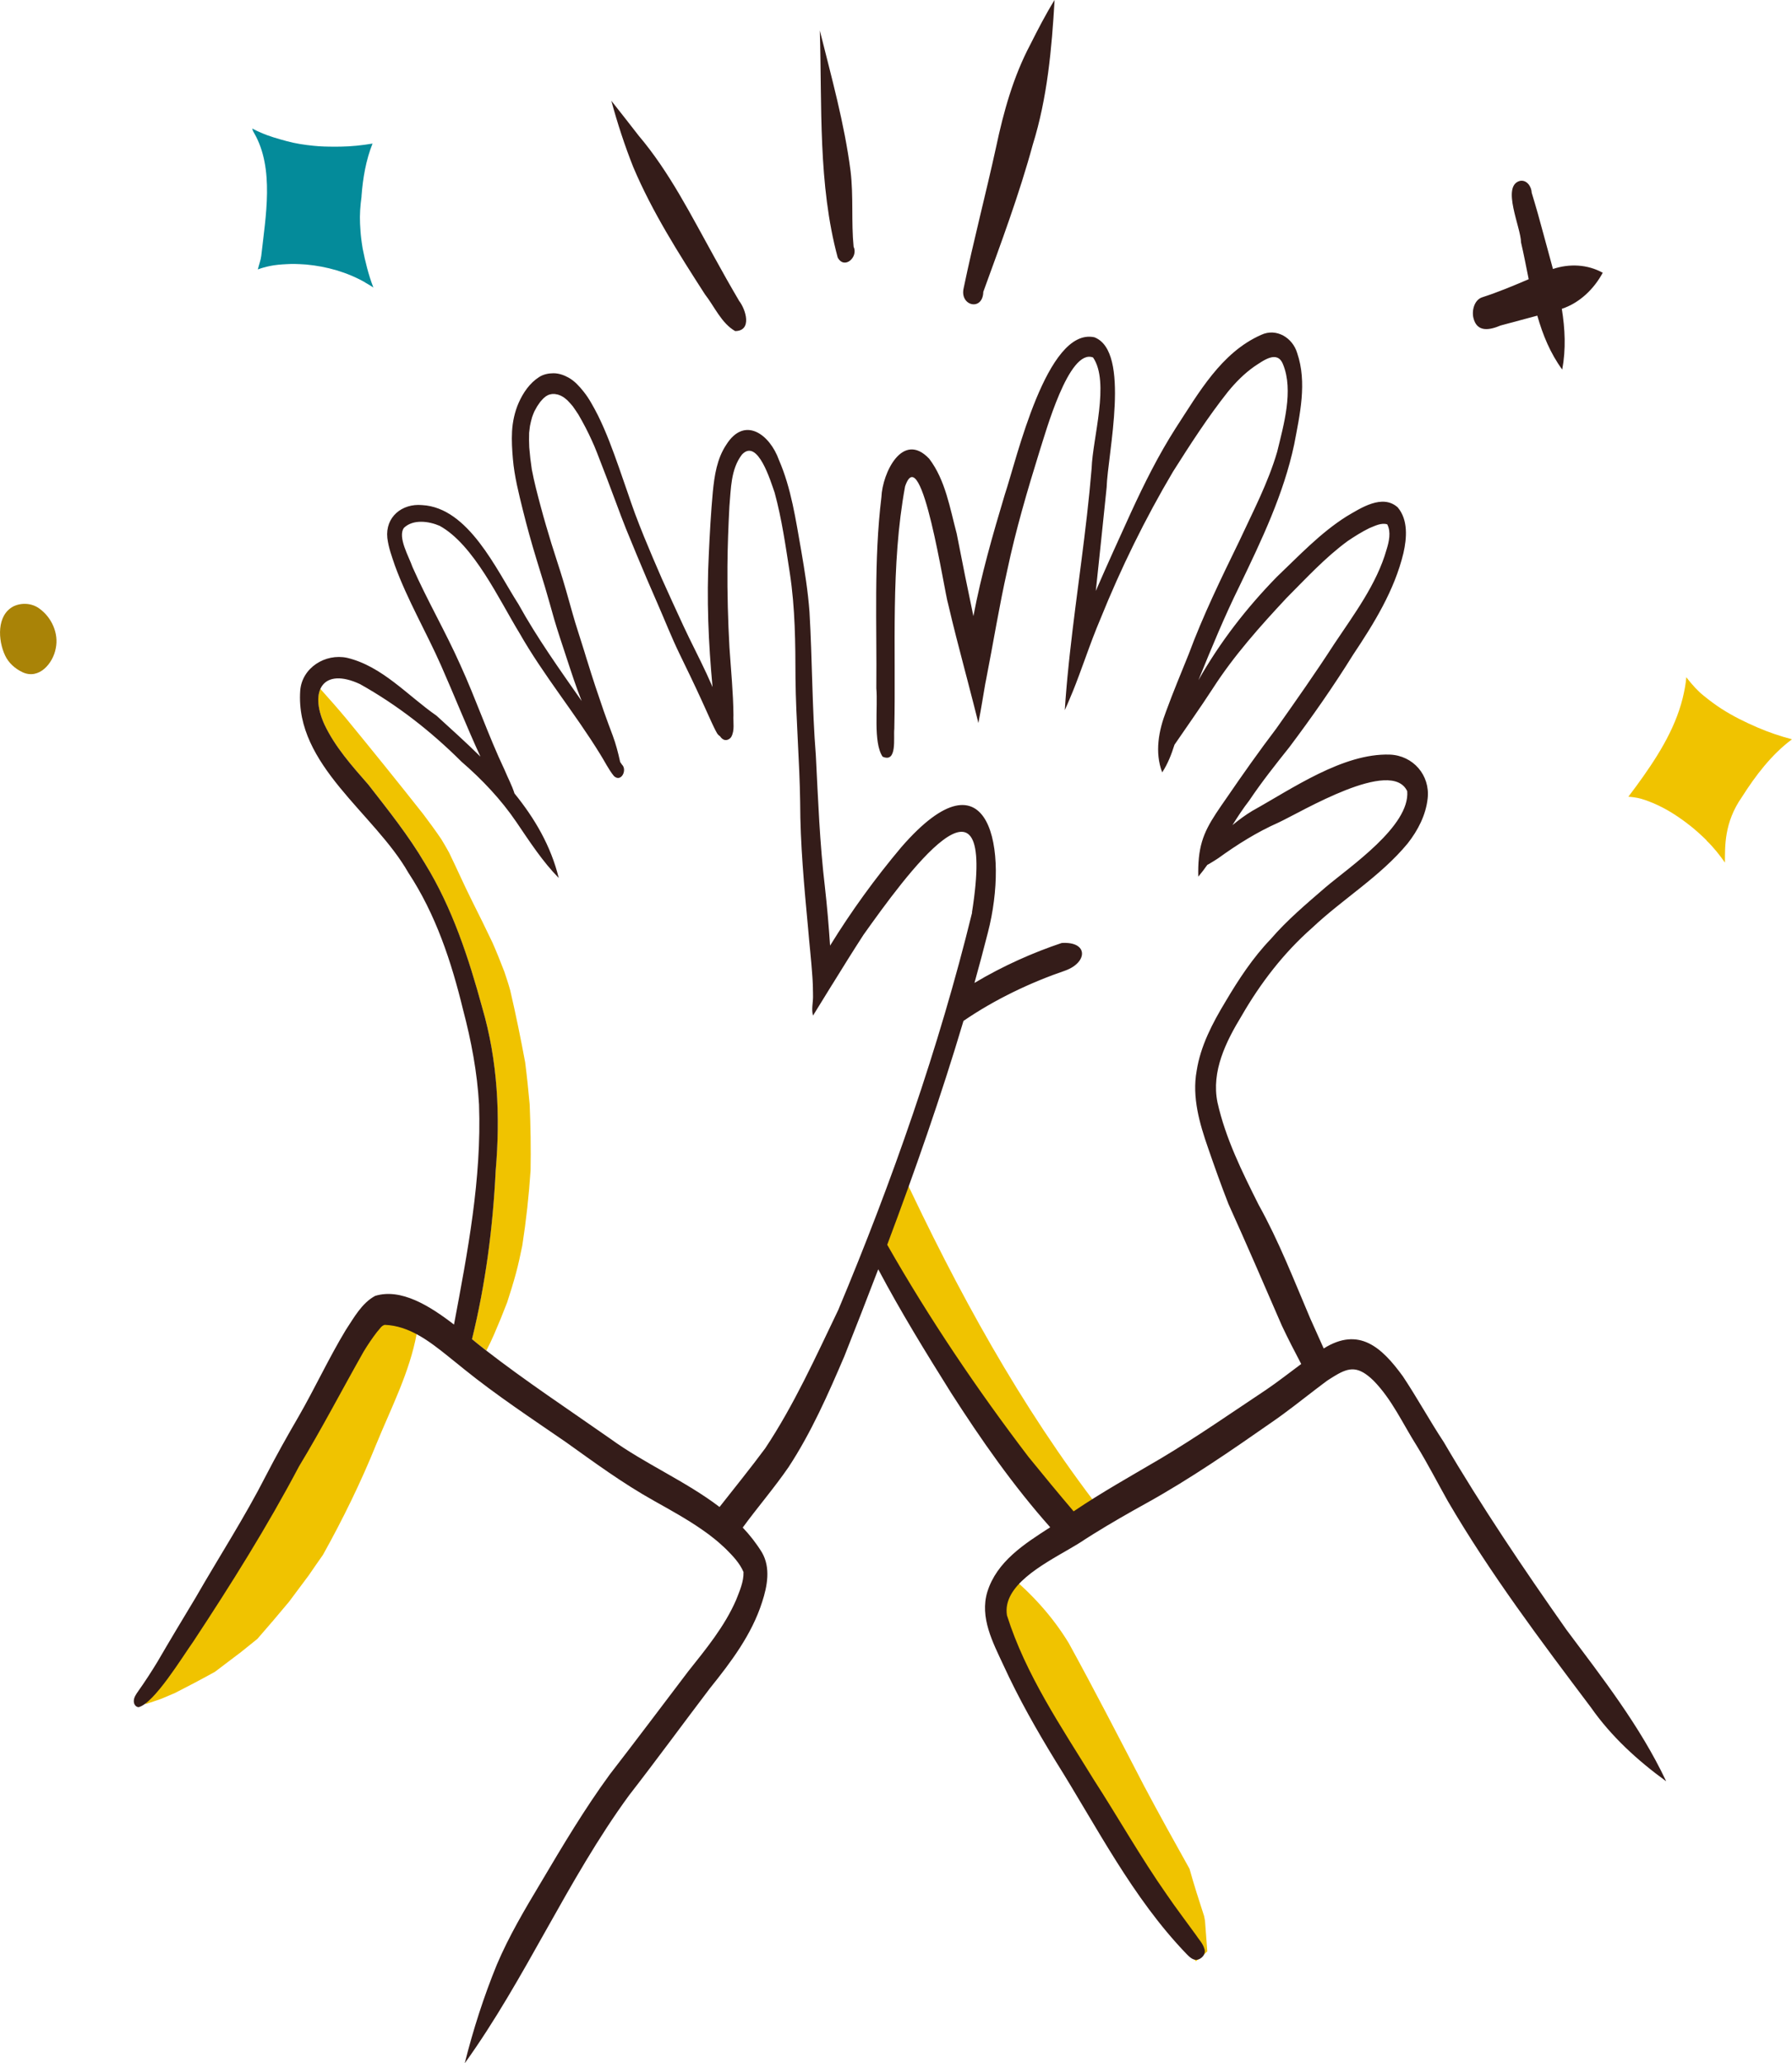 <svg xmlns="http://www.w3.org/2000/svg" id="Calque_2" data-name="Calque 2" viewBox="0 0 434.41 500"><defs><style>      .cls-1 {        fill: #048b9a;      }      .cls-2 {        fill: #f0c300;      }      .cls-3 {        fill: #a98307;      }      .cls-4 {        fill: #341c19;      }    </style></defs><g id="Calque_2-2" data-name="Calque 2"><g id="np_participation_n"><g id="Calque_vectoriel" data-name="Calque vectoriel"><g><path class="cls-2" d="M117.49,326.98c-.95-.73-2-1.58-3.09-2.48,3.29-13.37,5.07-27.08,5.74-40.84,1.15-13.24.5-26.64-3.25-39.46-3.28-12.02-7.29-24.2-13.88-34.95-3.97-6.79-8.92-12.94-13.74-19.13-3.97-4.54-8.06-9.1-10.66-14.61-1.59-3.51-1.86-6.57-.96-8.58,2.15,2.39,4.29,4.82,6.36,7.3,6.26,7.62,12.47,15.31,18.58,23.05,1.52,2.01,3,4.03,4.41,6.11.64,1.06,1.27,2.13,1.86,3.21,1.9,3.91,3.65,7.89,5.6,11.78,1.67,3.32,3.31,6.65,4.91,10.01,1.03,2.32,1.96,4.68,2.88,7.05.5,1.52,1.03,3.04,1.44,4.57,1.35,5.78,2.53,11.58,3.62,17.43.43,3.4.78,6.77,1.09,10.18.23,5.35.31,10.66.22,16.02-.41,6.12-1.07,12.15-2.01,18.2-.46,2.25-.93,4.47-1.53,6.69-.64,2.38-1.37,4.7-2.13,7.05-1.02,2.67-2.09,5.28-3.23,7.9-.55,1.28-1.17,2.54-1.81,3.78-.13-.09-.25-.2-.39-.29h-.02Z"></path><path class="cls-2" d="M226.01,324.18c-5.14-8.74-9.51-17.88-13.53-27.18.28-.6.56-1.19.85-1.79,1.8-3.81,3.6-7.61,5.15-11.52,13.49,28.9,28.9,57.13,48.37,82.29-1.15,1-2.27,2.04-3.3,3.13-.67.7-1.31,1.42-1.93,2.14-14.63-13.13-25.56-30.33-35.61-47.07h0Z"></path><path class="cls-2" d="M36.88,409.83c1.14-2.1,2.13-4.26,3.13-6.43,1.65-.5,3.07-1.74,4.09-3.24,0,0,0,.01.01.02.99-1.56,2.08-3.06,2.92-4.72.69-1.37,1.38-2.72,2.16-4.03.67-1.01,1.35-2.04,1.93-3.09.65-1.17,1.28-2.35,1.9-3.54-.2.37-.39.73-.59,1.1,2.04-3.82,3.98-7.64,5.65-11.65,1.27-3.06,2.44-6.17,3.64-9.26.79-2.03,1.59-4.07,2.42-6.08,2.58-4.03,5.24-8,7.84-12.02-.02.03-.04.05-.05.08,1.18-1.83,2.35-3.68,3.44-5.57,1.3-2.28,2.5-4.55,3.58-6.92-.05.11-.1.23-.16.34l-.13.28.13-.28c.13-.28.25-.56.38-.85-.04.08-.07.18-.12.26,0,0,0-.02.01-.03-.02.03-.03.07-.05.1.29-.65.56-1.31.83-1.95,1.15-1.34,1.9-3.03,2.75-4.55.63-1.12,1.27-2.22,1.93-3.3l.78-1.16c.75-.13,1.48-.46,2.08-.98,1.14-.99,1.93-2.25,2.76-3.49.21-.28.43-.55.64-.84.46-.51.94-1,1.43-1.49.29-.26.6-.52.89-.77.38.92.94,1.77,1.74,2.46,1.02.89,2.25,1.13,3.54,1.34.65.1,1.31.24,1.97.29.36.03.72.05,1.08.05-.1,1.1-.24,2.19-.41,3.25-1.73,9.44-6.23,18.06-9.83,26.88-3.72,9.2-8.08,18.1-12.89,26.73-1.16,1.64-2.3,3.29-3.44,4.96-1.6,2.15-3.2,4.31-4.81,6.44-2.52,3.02-5.06,6.02-7.65,8.97-1.32,1.07-2.63,2.12-3.95,3.18-2.12,1.59-4.23,3.19-6.34,4.8-3.19,1.77-6.41,3.47-9.66,5.12-1.13.48-2.25.95-3.37,1.43-1.29.45-2.57.89-3.87,1.3.56-1.03,1.11-2.09,1.67-3.13h0Z"></path><path class="cls-2" d="M288.41,473.33c-.9-1.09-1.82-2.14-2.75-3.19-.06-1.75-.74-3.44-1.71-4.96-.7-1.09-1.39-2.19-2.1-3.26-1.37-2.07-2.84-3.99-4.45-5.89.23.27.46.54.69.82-.62-.73-1.23-1.46-1.85-2.2-.13-.16-.25-.32-.38-.48-.02-.03-.05-.06-.07-.09-.22-.29-.44-.6-.67-.89,0-.02-.02-.03-.03-.05,0,0,0-.01-.01-.02,0-.02-.02-.03-.03-.04h0s-.02-.03-.02-.04c-.03-.05-.07-.09-.1-.15h0c-.05-.06-.09-.13-.14-.19s-.09-.13-.14-.19c.02.03.04.05.05.08-1.32-1.8-2.69-3.53-4.12-5.24.21.25.43.5.64.75-1.29-1.59-2.57-3.31-3.95-4.85-.71-.79-1.45-1.55-2.19-2.32-.24-.42-.49-.83-.75-1.24-1.23-1.97-2.59-3.84-3.83-5.8-1.19-1.89-2.24-3.86-3.34-5.8-1.35-2.4-2.79-4.74-4.3-7.04,0,0,0,.01.01.02-.15-.23-.29-.45-.45-.68.14.21.27.42.42.63-.51-.77-1.02-1.55-1.55-2.32-.93-1.86-1.8-3.75-2.86-5.54-.25-.42-.49-.84-.74-1.26.03-.49,0-.97-.08-1.41-.27-1.3-.72-2.55-1.2-3.78-.49-1.25-.97-2.53-1.48-3.78-.73-1.82-1.49-3.63-2.2-5.46-.79-2.07-1.53-4.15-2.22-6.24.5-.46.88-1.03,1.17-1.65h0c.55-1.13.92-2.36,1.15-3.63.3-1.08.6-2.16.92-3.24.14-.46.29-.91.45-1.36,5.84,4.74,10.95,10.37,14.87,16.8,6.29,11.45,12.27,23.08,18.3,34.68,3.57,6.73,7.27,13.39,10.99,20.04,1.07,3.85,2.29,7.64,3.53,11.44.06.39.14.76.22,1.15.19,2.48.37,4.95.56,7.41-.3.28-.61.56-.92.85-.61.53-1.23,1.05-1.86,1.54-.46-.66-.94-1.3-1.46-1.92h-.01Z"></path><path class="cls-2" d="M274.71,452.64s.02.03.03.04c.04.06.09.13.14.19-.05-.07-.11-.16-.17-.23Z"></path><path class="cls-2" d="M276.72,455.26s-.02-.03-.04-.05h0s-.03-.04-.05-.06h0c.04.05.09.11.14.17-.01-.02-.03-.03-.04-.05h0Z"></path><path class="cls-2" d="M276.38,454.83c.05.07.11.15.17.21-.05-.07-.11-.14-.17-.21Z"></path><path class="cls-2" d="M276.21,454.63s-.06-.08-.1-.13c.03.04.06.08.1.14h0Z"></path><path class="cls-2" d="M274.89,452.88s.05.07.08.11c-.03-.04-.05-.07-.08-.11Z"></path><path class="cls-4" d="M235.62,221.11c6.3-39.91-16.31-8.6-26.29,5.41-2.56,3.95-5.05,7.95-7.52,11.95-.05.08-.1.18-.17.26-1.01,1.64-2.02,3.27-3.03,4.91-.5.82-1.01,1.64-1.52,2.46-.42-1.37,0-3.22,0-4.49,0-.37,0-.73-.01-1.1,0-.25-.01-.5-.02-.75v-.35c0-.22-.02-.44-.02-.66,0-.18-.02-.35-.02-.52-.01-.26-.02-.53-.04-.79-.01-.27-.03-.53-.05-.81-.26-3.95-.73-7.88-1.05-11.82-.95-10.13-1.89-20.26-1.91-30.45-.14-10.01-1.02-19.98-1.13-29.98-.02-8.51-.08-17.04-1.37-25.47-1.02-6.54-1.94-13.14-3.69-19.54-.95-2.68-4.09-13.29-7.92-9.22-2.72,3.55-2.66,8.28-3.04,12.55-.26,4.85-.44,9.7-.48,14.55-.05,6.51.13,13.16.49,19.64.36,5.48.92,10.93.97,16.41-.1,1.75.36,3.74-.56,5.32-.44.62-1.29.96-1.98.52-.3-.19-.53-.44-.71-.73-.33-.19-.6-.49-.79-.84-.48-.84-.88-1.74-1.29-2.6-.78-1.7-1.55-3.42-2.32-5.12-1.76-3.87-3.61-7.67-5.46-11.48-1.91-3.94-3.51-8.03-5.27-12.05-1.75-3.99-3.47-7.99-5.13-12.01-.84-2.04-1.68-4.06-2.51-6.1-.83-2.04-1.59-4.12-2.36-6.18-1.51-4.08-3.06-8.13-4.64-12.18-.24-.63-.51-1.24-.7-1.73-.2-.45-.41-.91-.61-1.37-.96-2.15-2.07-4.24-3.25-6.28-.44-.68-.89-1.34-1.36-2-.41-.49-.83-.98-1.29-1.44-.27-.24-.55-.48-.85-.7-.26-.17-.53-.32-.82-.47-.22-.09-.43-.17-.65-.24-.25-.05-.51-.1-.76-.14h-.66c-.21.03-.42.07-.63.13-.12.03-.23.07-.35.13-.19.09-.37.2-.54.31-.19.14-.36.28-.53.44-.29.29-.56.6-.83.91-.26.36-.51.72-.75,1.09-.24.42-.46.83-.68,1.24-.19.45-.37.9-.53,1.36-.21.72-.38,1.43-.52,2.16-.07.54-.14,1.09-.2,1.63-.05,1.18-.02,2.34.03,3.52.14,1.8.35,3.58.62,5.36.58,3.06,1.38,6.08,2.19,9.1.79,2.97,1.67,5.91,2.56,8.84.92,2.97,1.92,5.91,2.8,8.82,1.04,3.43,1.95,6.89,2.97,10.33.76,2.47,1.57,4.92,2.22,7.03.09.3.18.6.22.73.06.22.14.44.19.63.06.23.14.45.18.58.05.18.12.36.13.39,1.24,4.06,2.58,8.07,3.97,12.08.69,2.01,1.46,3.99,2.2,5.99.74,2,1.28,4.07,1.74,6.15.02.06.03.13.04.2.15.22.29.44.44.65,1.34,1.27-.17,4.4-1.93,2.79-1.3-1.57-2.35-3.76-3.36-5.33-6.15-10.01-13.71-19.09-19.54-29.31-4.93-8.07-11.09-21.46-19.36-26.01-2.62-1.13-6.4-1.65-8.64.47-1.65,2.22,1.25,7.11,2.05,9.5,3.55,8.04,7.99,15.65,11.57,23.67,3.84,8.4,6.8,17.16,10.76,25.51.77,1.88,1.79,3.74,2.4,5.7h0c4.89,6.03,8.82,12.69,10.73,20.49-3.94-4.01-7.07-8.84-10.24-13.51-3.74-5.5-8.31-10.33-13.34-14.68-7.38-7.35-15.53-13.72-24.59-18.79-8.92-4.16-12.36,1.54-8.65,9.74,2.6,5.51,6.69,10.07,10.66,14.61,4.82,6.19,9.76,12.36,13.74,19.13,6.61,10.74,10.6,22.93,13.88,34.95,3.75,12.82,4.4,26.22,3.25,39.46-.67,13.76-2.45,27.46-5.74,40.84,1.1.9,2.13,1.75,3.09,2.48,9.86,7.66,20.29,14.54,30.51,21.7,8.27,6,18.23,10.25,26.41,16.49,3.71-4.73,7.51-9.4,11.08-14.23,7-10.53,12.23-22.14,17.7-33.52,13.03-31.07,24.43-63.56,32.45-96.31h-.04ZM403.86,431.62c-6.89-5.01-13.29-10.85-18.19-17.86-12.2-16.19-24.44-32.46-34.69-49.99-2.47-4.4-4.93-9.17-7.53-13.4-3.39-5.34-6.02-11.28-10.51-15.83-3.64-3.53-5.83-3.22-9.12-1.28h0c-.17.1-.33.2-.5.3-.02.02-.05.03-.08.05-.15.09-.29.19-.45.28-.14.08-.28.18-.43.27-.22.15-.45.29-.69.45h0c-.47.34-.94.7-1.41,1.06s-.94.71-1.41,1.07h0c-3.5,2.68-6.94,5.43-10.57,7.92-9.82,6.85-19.69,13.66-30.16,19.48-4.44,2.45-8.84,4.97-13.14,7.64-.02,0-.03.02-.04.03-.62.39-1.23.77-1.84,1.16-.44.3-.93.63-1.46.95-.21.14-.43.26-.65.4-.51.3-1.06.63-1.61.95-6.74,3.92-16.45,9.05-15.27,16.19,4.53,14.36,13.19,27.04,21.02,39.77,5.99,9.27,11.41,18.9,17.75,27.93,2.25,3.3,4.68,6.46,7.02,9.71.7,1.1,1.69,2.05,2.04,3.32.52,1.29-.64,2.66-1.97,2.73-.97,0-1.76-.84-2.39-1.48-13.11-13.63-21.67-30.73-31.64-46.62-4.63-7.55-9.01-15.26-12.7-23.32-2.57-5.52-5.77-11.53-3.89-17.76,2.3-7.36,8.94-11.59,15.24-15.64-8.99-10.1-16.76-21.24-24.06-32.62-6.14-9.8-12.22-19.68-17.63-29.9-2.69,7.06-5.44,14.08-8.22,21.09-3.94,9.21-8,18.43-13.51,26.84-3.48,5.06-7.5,9.71-11.12,14.66,1.74,1.82,3.3,3.82,4.66,6.03,2.15,3.72,1.3,8.17.04,12.03-2.51,7.88-7.55,14.54-12.67,20.91-6.56,8.63-12.95,17.38-19.6,25.94-15.01,20.53-25,44.31-39.82,64.91,2.04-8.13,4.61-16.15,7.79-23.92,2.93-6.91,6.77-13.37,10.62-19.8,5.36-9.05,10.58-17.83,16.74-26.26,6.4-8.27,12.67-16.62,19-24.96,4.35-5.47,8.86-10.93,11.66-17.39.83-2.14,1.84-4.37,1.77-6.71-.89-2.12-2.53-3.85-4.14-5.46-.04-.04-.08-.08-.13-.13-.23-.22-.45-.43-.68-.64h-.01c-.23-.22-.46-.43-.69-.63-.19-.17-.38-.32-.56-.49-.08-.07-.18-.15-.26-.22-.17-.14-.33-.27-.5-.41-1-.82-2.04-1.59-3.11-2.32-3.67-2.55-7.62-4.72-11.52-6.91-7.78-4.34-14.56-9.36-21.52-14.32-8.31-5.72-16.74-11.28-24.6-17.62-.05-.04-.1-.08-.16-.13-.44-.36-.88-.71-1.32-1.07-.73-.57-1.47-1.18-2.23-1.79-.05-.04-.12-.09-.17-.14h0c-4.55-3.65-9.43-7.41-15.37-7.62-.85.19-1.29,1.14-1.87,1.71-1.17,1.52-2.24,3.11-3.23,4.74-5.25,9.26-10.15,18.71-15.67,27.82-7.73,14.64-16.53,28.66-25.63,42.46-2.62,3.66-9.46,14.96-13.27,15.92-.74-.06-1.15-.74-1.16-1.44-.02-.91.56-1.71,1.07-2.44,1.62-2.28,3.14-4.63,4.6-7.02,3.03-5.21,6.23-10.54,9.3-15.62,5.71-9.94,11.89-19.46,17.09-29.65,2.48-4.8,5.12-9.51,7.84-14.18,3.99-6.92,7.34-14.19,11.47-21.03,1.99-3,3.87-6.52,7.13-8.29,6.25-1.92,13.2,2.38,19.12,6.95,3.31-17.65,6.72-35.28,6.07-53.31-.43-7.79-1.89-15.48-3.88-23.01-2.83-11.65-6.62-23.09-13.25-33.17-8.23-14.44-27.45-26.06-26.22-44.11.42-5.58,6.1-9.1,11.37-7.97,8.53,2.04,14.67,9.16,21.67,14.02,3.54,3.23,7.18,6.5,10.65,9.92-3.37-7.32-6.35-14.86-9.58-22.16-3.6-8.12-8.12-15.82-11.17-24.18-.76-2.26-1.54-4.32-1.82-6.65-.53-5.08,3.55-8.41,8.44-7.96,11.26.6,18,15.69,23.35,24.02,4.53,8.19,9.97,15.79,15.32,23.45-.67-1.72-1.33-3.46-1.92-5.22-.7-2.04-1.36-4.1-2.04-6.15-.92-2.79-1.85-5.56-2.68-8.37-.76-2.63-1.47-5.29-2.26-7.91-.05-.18-.1-.36-.16-.52l-.08-.26c-.61-1.97-1.21-3.93-1.81-5.9-1.2-3.93-2.3-7.88-3.29-11.87-1.01-4.1-2.07-8.23-2.43-12.44-.19-2.22-.33-4.43-.21-6.66.13-2.36.65-4.78,1.6-6.94,1.08-2.45,2.69-4.82,4.98-6.27,1.02-.66,2.27-.91,3.47-.91,1.31,0,2.56.45,3.69,1.08,1.45.82,2.58,2.08,3.61,3.37.7.87,1.33,1.83,1.88,2.8.56.98,1.11,1.97,1.61,2.98,1.02,2.06,1.92,4.17,2.76,6.31,1.6,4.11,3.01,8.29,4.45,12.45.58,1.67,1.14,3.37,1.76,5.02.7,1.86,1.42,3.71,2.17,5.55,1.39,3.39,2.82,6.75,4.29,10.11,1.74,3.86,3.49,7.71,5.27,11.54,1.81,3.91,3.83,7.72,5.64,11.63.43.93.85,1.88,1.14,2.54.12.24.22.49.25.58.01.03.03.06.04.09-1.01-10.67-1.46-21.4-.91-32.13.23-5.08.51-10.16.98-15.22.39-3.93,1-7.99,3.23-11.34,4.45-7.13,10.59-2.53,12.79,3.65,3,6.91,4.06,14.42,5.37,21.78.86,5,1.67,10.01,2.04,15.05.68,11.59.62,23.29,1.54,34.79.54,10.64.94,21.3,2.2,31.88.53,4.72.94,9.45,1.25,14.19,5.15-8.36,10.94-16.34,17.27-23.86,21.54-24.77,26.14.82,20.99,20.67-1.04,4.09-2.13,8.17-3.26,12.23,6.92-4.14,14.26-7.38,21.15-9.68,6.47-.41,6.33,4.67.93,6.66-8.52,2.92-17.06,6.97-24.74,12.22-5.45,18.31-11.77,36.36-18.49,54.25,10.2,17.89,21.75,35.01,34.22,51.37,3.61,4.45,7.26,8.87,10.97,13.23,6.81-4.61,13.99-8.61,21.07-12.78,8.76-5.22,17.12-11.05,25.61-16.69,2.91-1.97,5.67-4.16,8.49-6.24-1.62-3.09-3.24-6.19-4.72-9.36-4.26-9.83-8.51-19.67-12.92-29.42-1.75-4.46-3.36-9-4.93-13.54-2.08-5.97-3.93-12.34-2.78-18.69.94-6.07,3.84-11.58,6.98-16.78,3.18-5.38,6.62-10.63,10.97-15.16,3.98-4.63,8.66-8.55,13.27-12.54,5.93-5.03,20.52-14.86,19.83-23.31-3.84-8.2-25.59,4.99-31.23,7.61-5.2,2.3-9.99,5.31-14.58,8.63-.6.4-1.2.77-1.82,1.14-.26.16-.53.33-.83.47-.69.98-1.41,1.93-2.19,2.86-.04-1.64,0-3.08.13-4.39,0-.05,0-.09.01-.15h0c.59-5.79,2.82-8.92,6.82-14.68,3.86-5.64,7.8-11.21,11.93-16.65,4.78-6.77,9.56-13.55,14.05-20.5,4.77-7.15,10.33-14.54,12.69-22.86.6-1.93,1.15-4.3.17-6.15-1.45-.45-3,.39-4.33.92-1.83.9-3.55,1.98-5.24,3.12-5.47,4-10.08,9.04-14.85,13.82-6.44,6.9-12.74,13.95-17.86,21.91-2.99,4.61-6.2,9.11-9.29,13.64-.74,2.33-1.61,4.61-2.98,6.7h0c-1.85-4.88-.86-10.11.96-14.84,1.7-4.65,3.62-9.23,5.47-13.82,3.48-9.39,7.87-18.37,12.24-27.35,3.3-7.12,6.99-14.11,9.2-21.67,1.59-6.53,4-14.85,1.44-21.15-1.39-3.65-4.87-.89-6.99.48-2.43,1.71-4.52,3.83-6.39,6.12-4.87,6.14-9.11,12.73-13.3,19.34-6.77,11.43-12.66,23.44-17.62,35.74-1.28,3.01-2.42,6.08-3.53,9.16h0c-.53,1.45-1.06,2.91-1.6,4.36-.25.68-.51,1.36-.77,2.04-.02.04-.03.08-.05.13-.16.39-.3.77-.46,1.17l-.4.99c-.04.09-.08.2-.13.3-.16.38-.31.75-.47,1.13-.02.05-.04.09-.06.15-.18.43-.37.85-.55,1.28-.2.45-.4.91-.6,1.36.07-.92.13-1.86.19-2.78.08-1.09.18-2.19.27-3.27.05-.66.12-1.32.18-1.98.12-1.16.23-2.33.35-3.49.07-.74.16-1.49.24-2.24h0c1.64-14.94,4.04-29.82,5.27-44.81.24-7.34,4.46-20.88.35-26.89-5.9-2.31-11.56,18.43-12.97,22.71-2.96,9.53-5.78,19.12-7.84,28.89-1.97,8.75-3.38,17.61-5.11,26.4-.07.37-.15.73-.22,1.1-.52,2.99-.98,6-1.57,8.98-.03.17-.06.33-.09.51-.19-.69-.32-1.4-.52-2.09-.23-.9-.46-1.81-.69-2.71-.46-1.81-.93-3.61-1.4-5.41-.02-.08-.04-.17-.06-.24-.21-.82-.43-1.64-.65-2.47-1.39-5.3-2.77-10.6-4.01-15.93-.89-2.62-6.45-40.24-10.44-28.5-3.55,19.34-2.19,39.2-2.61,58.78-.24,2.05.76,8.33-2.84,6.71-2.34-3.47-1.09-12.12-1.52-16.56.15-15.43-.64-30.95,1.23-46.31.23-5.88,5.15-16.15,11.59-9.32,3.94,5.19,5.01,11.95,6.66,18.12,1.29,6.68,2.65,13.35,4.05,20.02,1.89-9.98,4.7-19.76,7.62-29.49,2.86-8.48,10.14-40.56,21.7-38.09,8.95,3.41,3.21,28.37,2.98,36.4-.85,8.12-1.67,16.25-2.55,24.37-.02.24-.05.48-.08.71,2.77-6.39,5.66-12.72,8.53-19.02,3.23-7.02,6.68-13.93,10.84-20.44,5.57-8.52,11.04-18.35,20.76-22.62,3.67-1.7,7.6.73,8.69,4.42,2.45,7.18.64,14.91-.72,22.13-2.55,12.04-7.9,23.2-13.21,34.23-3.7,7.48-6.87,15.19-10.01,22.92,5.23-9.22,11.58-17.42,18.98-25.01,5.39-5.13,10.57-10.67,16.91-14.67,3.5-2.06,8.72-5.51,12.42-2.2,2.56,3.01,2.21,7.46,1.39,11.07-2.17,9.04-7.12,17.02-12.23,24.68-4.78,7.69-9.97,15.1-15.4,22.33-3.37,4.23-6.74,8.47-9.75,12.96-1.49,1.92-2.81,3.94-4.08,5.97,1.52-1.24,3.08-2.42,4.78-3.44,9.7-5.39,22.01-14.02,33.37-13.66,5.66.22,9.8,4.99,9.18,10.62-.43,4.03-2.37,7.76-4.84,10.9-6.63,8.03-15.67,13.39-23.18,20.48-6.88,6.05-12.5,13.37-17.07,21.29-3.81,6.27-7.4,13.47-5.86,21,1.95,8.72,5.99,16.86,9.98,24.81,4.91,8.82,8.55,18.25,12.5,27.52,1.1,2.43,2.17,4.86,3.27,7.29,8.57-5.36,14.08-.27,19.19,6.75,3.47,5.21,6.47,10.71,9.91,15.93,9.16,15.62,19.3,30.64,29.72,45.45,8.75,11.71,17.85,23.35,24.13,36.6l.02.04Z"></path><path class="cls-4" d="M255.65,0c-.69,11.82-1.75,23.72-5.3,35.09-3.3,12.11-7.71,23.87-11.98,35.63-.12,4.78-5.76,3.44-4.77-.87,2.38-11.47,5.38-22.81,7.88-34.26,1.81-8.55,4.16-17,8.27-24.77,1.84-3.66,3.76-7.38,5.89-10.82h.01Z"></path><path class="cls-4" d="M206.95,59.83c1.13,2.51-2.28,5.56-3.88,2.57-4.79-17.74-3.78-36.78-4.33-55,2.81,11.27,5.97,22.53,7.45,34.07.74,6.11.14,12.26.74,18.36h.01Z"></path><path class="cls-4" d="M179.11,72.83c1.71,2.13,3.29,7.36-.89,7.4-3.31-1.86-5.03-5.97-7.34-8.92-6.37-9.9-12.75-19.92-17.35-30.78-2.09-5.25-3.87-10.7-5.33-16.11,2.22,2.8,4.42,5.62,6.62,8.45,7.53,8.89,12.7,19.3,18.33,29.41,1.94,3.54,3.93,7.07,5.98,10.55h-.01Z"></path><path class="cls-4" d="M376.47,65.18c3.95-1.32,8.36-1.14,12.06.92-2.17,3.98-5.59,7.29-9.92,8.74.78,4.85,1.02,9.76.1,14.72h0c-2.91-3.98-4.72-8.43-6.04-13.07-2.97.79-5.94,1.58-8.91,2.39-2.6,1.1-5.72,1.76-6.58-1.84-.43-1.76.2-4.37,2.14-5,3.83-1.23,7.55-2.79,11.26-4.38-.61-2.99-1.17-5.98-1.86-8.92-.01-3.59-4.86-13.73-.24-14.91,1.66-.3,2.78,1.41,2.83,2.88,1.03,3.37,1.99,6.76,2.89,10.16.73,2.75,1.52,5.51,2.25,8.28v.02Z"></path><path class="cls-2" d="M413.74,203.68c.17.17.33.32.5.49-.89-.88-1.76-1.74-2.7-2.56.06.05.13.12.19.17-.65-.58-1.3-1.12-1.97-1.66.02.02.04.03.06.05-.82-.65-1.62-1.25-2.48-1.86.17.12.32.23.49.36-2.54-1.84-5.24-3.38-8.17-4.49-1.12-.43-2.36-.82-3.55-.97-.47-.06-.92-.12-1.37-.14.63-.82,1.23-1.64,1.85-2.48,0,.01-.02.02-.02.03,4.76-6.5,9.4-13.56,11.35-21.48.4-1.66.73-3.34.87-5.04.2.28.41.54.62.81-.08-.1-.17-.21-.25-.31,1.16,1.44,2.4,2.84,3.86,4.01,1.38,1.12,2.78,2.17,4.28,3.14,2.8,1.8,5.77,3.26,8.82,4.57,2.68,1.15,5.46,2.09,8.28,2.83-4.98,3.72-8.82,8.78-12.13,13.99-4.36,6.22-4.09,12.02-4.12,15.89-1.33-1.9-2.77-3.71-4.44-5.32l.02-.02Z"></path><path class="cls-3" d="M9.58,147.5c2.94,2.12,4.7,5.99,3.94,9.59-.65,3.66-4.07,7.67-8.05,5.81-1.81-.85-3.39-2.25-4.24-4.07-1.73-3.68-2.1-9.78,2.08-11.92,2.02-.93,4.49-.75,6.28.59h-.01Z"></path><path class="cls-1" d="M88.54,68.45c-4.38-2.5-9.34-3.89-14.34-4.35-.05,0-.1,0-.16-.01h-.02c-.1,0-.22-.02-.32-.02-1.39-.09-2.77-.15-4.16-.06-1.39.07-2.8.17-4.16.46-.99.21-1.96.47-2.88.82.28-1.14.72-2.31.83-3.26,1.05-9.52,3.25-21.18-1.73-29.8-.23-.36-.38-.72-.45-1.08.69.38,1.41.69,2.13,1.01,1.99.88,4.09,1.46,6.18,2.03,2.14.59,4.37.92,6.59,1.14,1.65.17,3.29.21,4.95.21.58,0,1.15,0,1.73-.01h-.14c2.58-.04,5.16-.31,7.72-.74-1.61,4.03-2.34,8.37-2.67,12.68v.17c-.3,2.19-.47,4.39-.36,6.6h0v.06-.06h0v-.02c.07,1.19.13,2.38.28,3.57-.02-.1-.03-.21-.04-.31.13.91.22,1.83.39,2.74.64,3.21,1.42,6.4,2.6,9.45-.64-.42-1.3-.82-1.96-1.19h-.01Z"></path></g></g></g></g></svg>